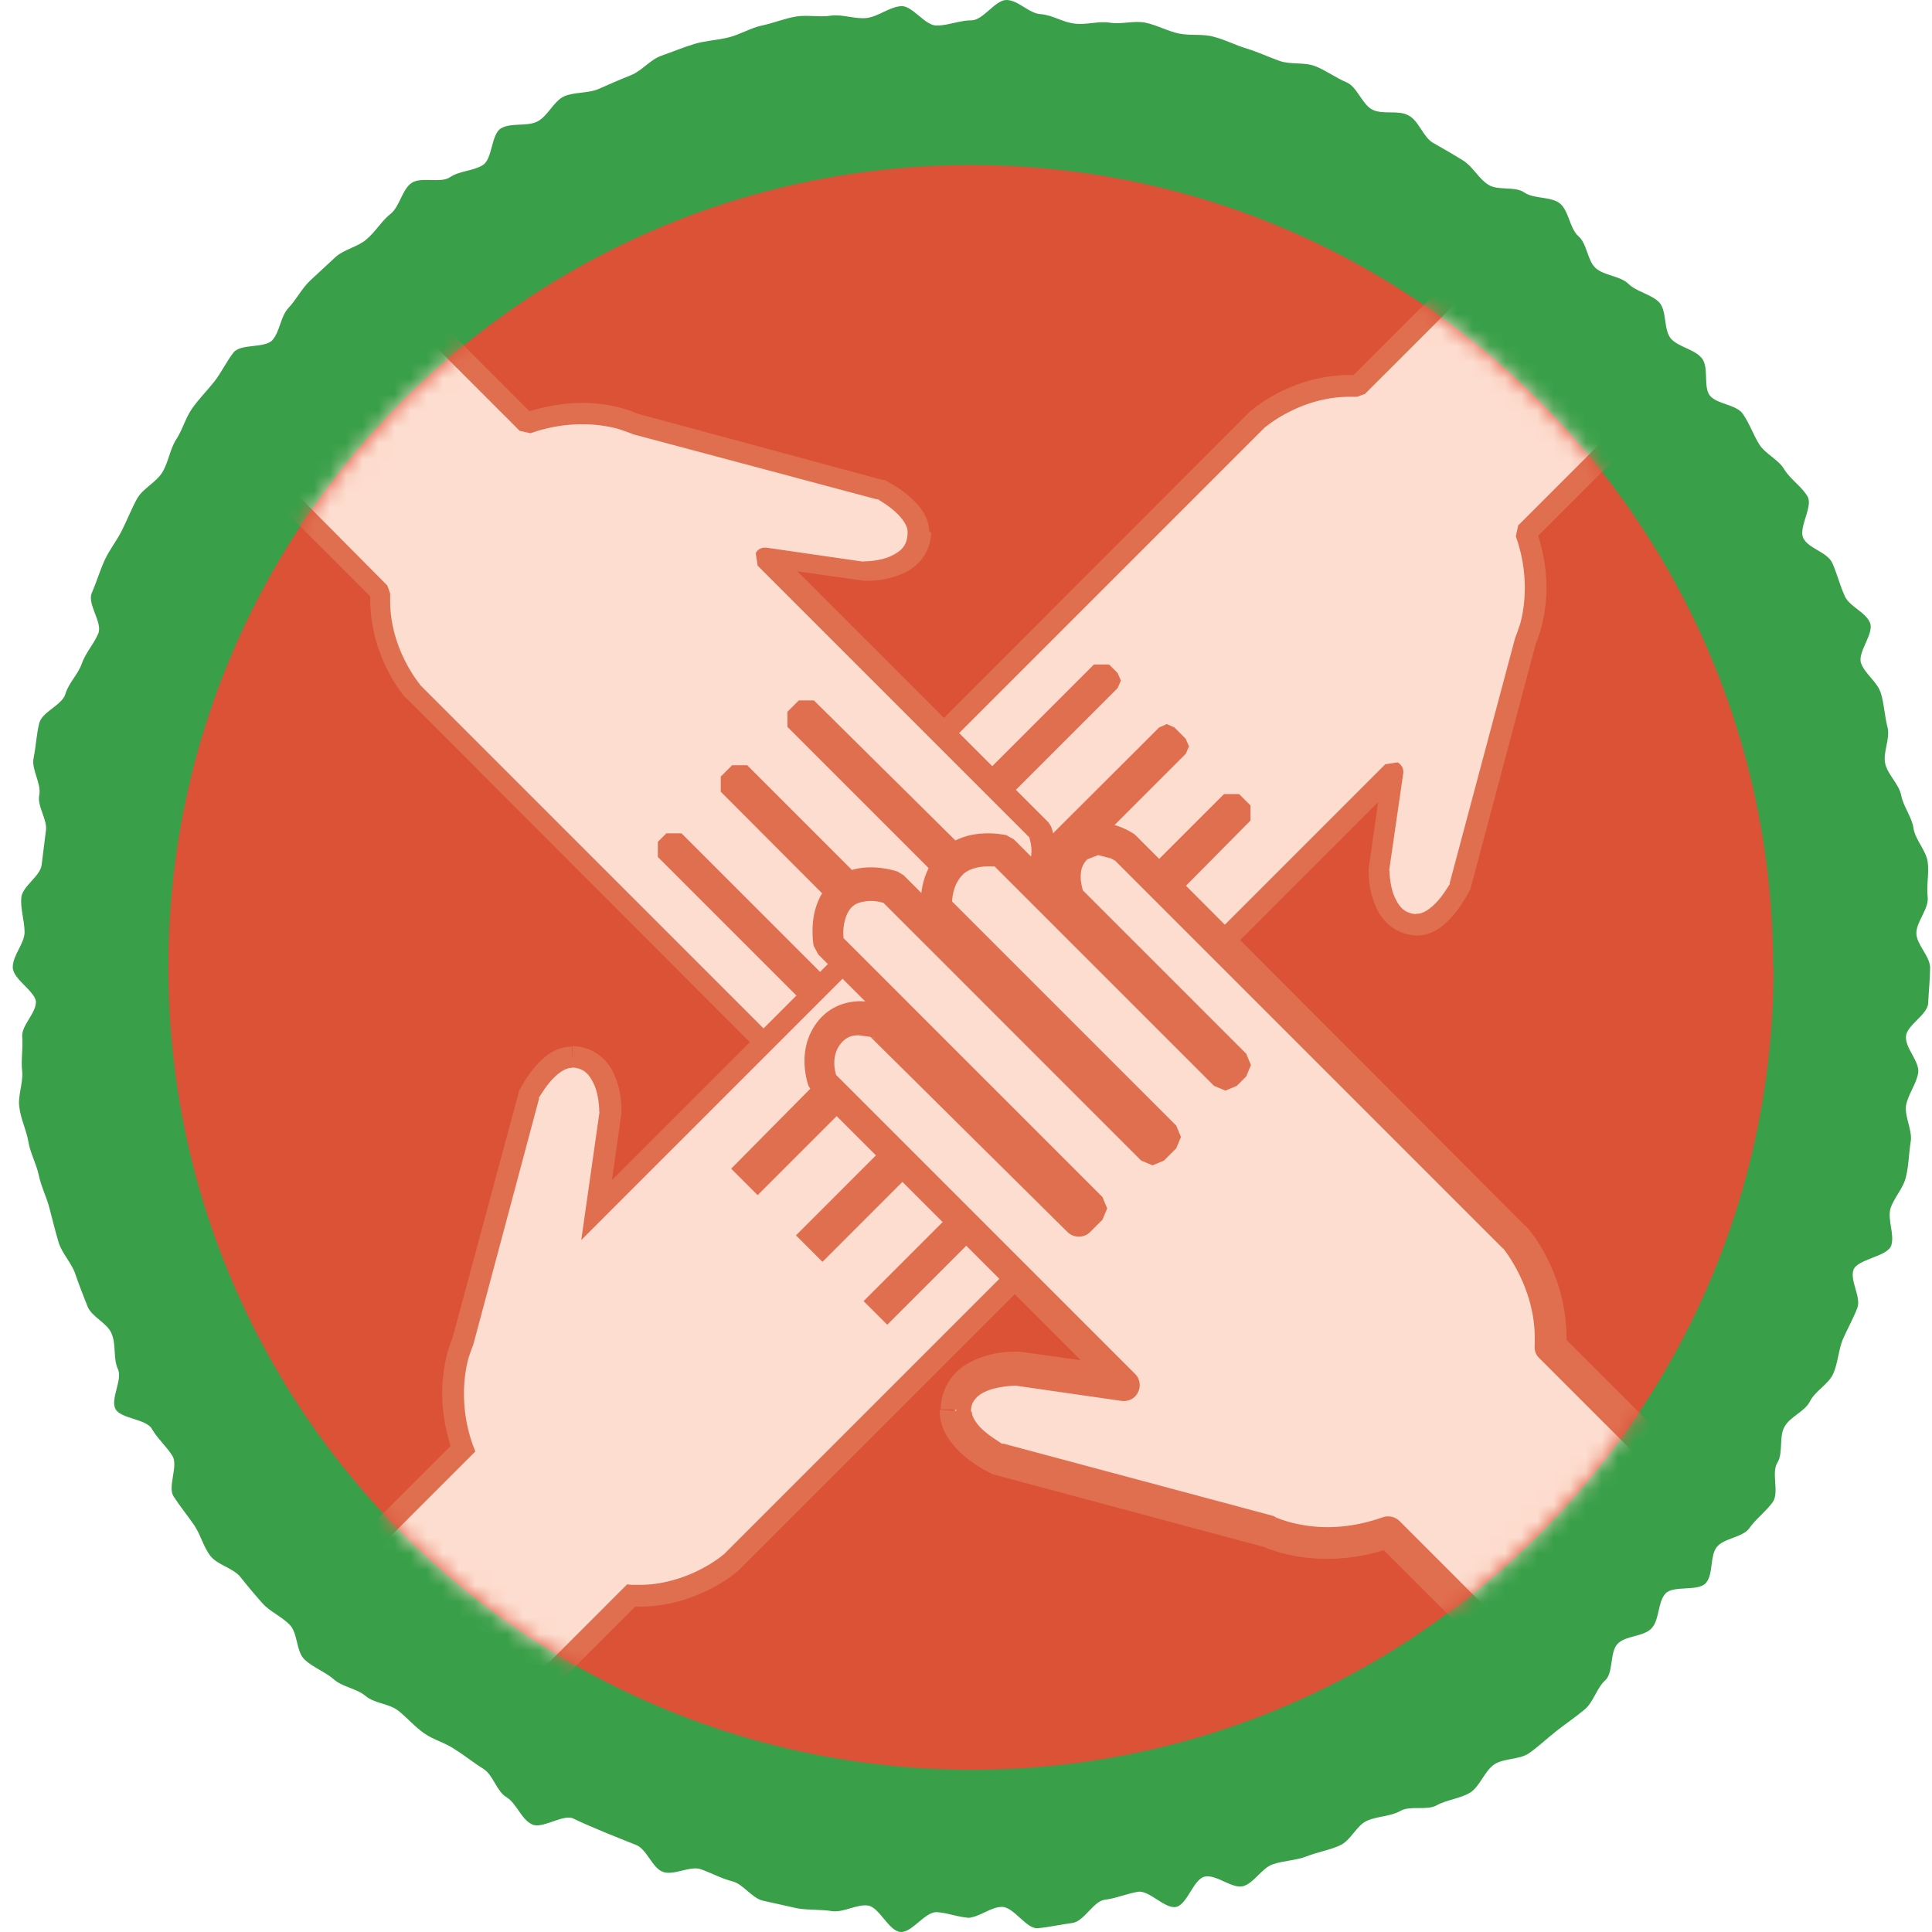 <svg xmlns="http://www.w3.org/2000/svg" width="120" height="120" fill="none"><g clip-path="url(#a)"><path fill="#39A049" d="M60.308 119.119c-.734 0-1.44-.323-2.144-.353-.735 0-1.528 1.293-2.233 1.234-.734-.059-1.322-1.557-2.027-1.645s-1.498.441-2.203.352c-.705-.117-1.469-.058-2.174-.176-.705-.147-1.41-.323-2.115-.47s-1.233-1.028-1.91-1.204c-.704-.176-1.321-.529-1.997-.764-.675-.206-1.645.411-2.32.176-.676-.235-1-1.41-1.675-1.674-.675-.265-1.322-.529-1.968-.793-.676-.294-1.293-.529-1.939-.852-.646-.294-1.968.705-2.585.352-.646-.323-.94-1.292-1.557-1.674-.617-.353-.822-1.381-1.44-1.763-.616-.382-1.145-.822-1.762-1.204-.587-.411-1.322-.588-1.91-.999s-1.057-.969-1.615-1.41-1.469-.44-2.027-.911c-.558-.47-1.44-.558-1.968-1.028-.529-.47-1.292-.734-1.821-1.233s-.411-1.616-.91-2.145-1.235-.822-1.705-1.351-.94-1.087-1.38-1.645c-.47-.558-1.41-.735-1.851-1.293-.44-.558-.617-1.351-1.028-1.939-.411-.587-.881-1.175-1.263-1.762-.382-.588.293-1.88-.059-2.497-.382-.617-.94-1.087-1.293-1.704-.352-.617-1.938-.617-2.261-1.234-.324-.646.47-1.82.146-2.497-.293-.646-.088-1.498-.381-2.173-.265-.676-1.234-1.029-1.499-1.704-.264-.676-.528-1.322-.763-2.027-.235-.676-.823-1.263-1.029-1.939-.205-.675-.381-1.41-.558-2.085-.176-.706-.528-1.381-.675-2.086s-.53-1.38-.647-2.086c-.117-.705-.47-1.41-.558-2.115-.117-.705.235-1.498.176-2.233-.088-.704.06-1.468 0-2.173-.058-.705.882-1.47.852-2.203-.117-.676-1.439-1.381-1.439-2.116 0-.734.705-1.439.734-2.144 0-.734-.264-1.469-.205-2.174.058-.705 1.175-1.322 1.263-2.027l.264-2.115c.118-.705-.558-1.527-.411-2.232s-.5-1.587-.353-2.292.177-1.468.353-2.173 1.41-1.117 1.616-1.792c.205-.705.793-1.234 1.028-1.91s.764-1.234 1.028-1.88c.264-.676-.705-1.821-.411-2.497.293-.675.5-1.38.793-2.027.294-.646.764-1.233 1.087-1.88s.587-1.322.94-1.968c.352-.617 1.175-.999 1.557-1.616.382-.616.47-1.41.852-2.026.41-.617.587-1.352.998-1.94s.94-1.116 1.381-1.674c.44-.558.764-1.263 1.204-1.821.47-.558 1.94-.235 2.41-.764s.499-1.469.998-1.997c.5-.53.823-1.205 1.351-1.704.53-.5 1.058-.97 1.587-1.469.528-.47 1.38-.617 1.909-1.087.558-.47.94-1.146 1.498-1.586s.705-1.498 1.293-1.91c.587-.41 1.792.03 2.38-.352.587-.411 1.439-.382 2.055-.764s.5-1.939 1.146-2.291c.617-.353 1.586-.088 2.233-.411.646-.324.999-1.234 1.645-1.557.646-.294 1.498-.177 2.174-.47.675-.294 1.322-.588 1.997-.852.676-.265 1.205-.97 1.88-1.205.676-.235 1.38-.528 2.056-.734s1.44-.235 2.145-.411c.705-.177 1.351-.588 2.056-.735s1.41-.44 2.115-.558c.705-.117 1.498.059 2.203-.059.705-.088 1.499.235 2.204.147s1.38-.675 2.115-.734c.705-.059 1.498 1.234 2.232 1.204.705 0 1.41-.323 2.145-.323.734 0 1.468-1.263 2.173-1.263.735 0 1.41.852 2.145.881.734.059 1.41.529 2.115.588.705.088 1.469-.176 2.174-.059.705.118 1.498-.147 2.203 0s1.38.529 2.086.676c.705.147 1.498 0 2.173.205.705.177 1.352.53 2.057.735.675.205 1.351.528 2.027.763.675.235 1.527.06 2.203.324s1.292.734 1.939.998c.675.294.969 1.381 1.615 1.704.647.323 1.587 0 2.233.353.646.323.91 1.351 1.527 1.703s1.234.705 1.851 1.087.97 1.117 1.557 1.499c.588.41 1.674.088 2.262.499.587.411 1.645.235 2.203.676.558.44.617 1.556 1.146 2.027.558.47.558 1.527 1.087 1.997s1.498.47 2.027.97c.499.499 1.41.646 1.909 1.145.499.529.264 1.704.734 2.262.47.529 1.44.646 1.91 1.204.47.559.088 1.763.499 2.321.441.558 1.645.558 2.057 1.146s.646 1.292 1.028 1.91c.382.587 1.204.94 1.557 1.556.381.617 1.086 1.058 1.439 1.675.353.616-.588 1.938-.264 2.585.323.646 1.468.852 1.792 1.527.293.646.47 1.38.763 2.027.265.676 1.322 1.028 1.587 1.704s-.794 1.821-.559 2.497 1.029 1.175 1.234 1.88c.206.675.235 1.44.412 2.115.176.705-.294 1.528-.147 2.233s.852 1.263.998 1.997.676 1.351.764 2.056c.118.705.793 1.381.881 2.086.089.705-.088 1.469 0 2.203.059.705-.705 1.498-.705 2.203s.852 1.44.852 2.145-.088 1.469-.117 2.174c0 .734-1.322 1.38-1.381 2.085-.059.735.823 1.528.764 2.233-.088.705-.646 1.38-.764 2.085-.088.706.411 1.528.294 2.233-.118.705-.118 1.469-.294 2.174-.147.705-.764 1.322-.969 1.998-.176.705.264 1.586.059 2.261-.206.705-2.116.852-2.351 1.528s.5 1.704.235 2.38c-.264.675-.616 1.292-.91 1.968-.265.675-.294 1.468-.588 2.115-.293.646-1.116 1.057-1.439 1.703s-1.234.94-1.586 1.587c-.353.617-.059 1.615-.441 2.232s.117 1.792-.264 2.41c-.412.587-1.058 1.057-1.469 1.644-.411.588-1.587.617-2.027 1.175s-.206 1.704-.676 2.233c-.47.558-2.056.117-2.526.675-.47.53-.353 1.616-.852 2.145s-1.586.44-2.086.94c-.528.499-.264 1.821-.793 2.291s-.734 1.381-1.292 1.821c-.559.47-1.175.882-1.734 1.322s-1.116.97-1.703 1.381c-.588.411-1.557.294-2.174.705-.588.411-.881 1.351-1.469 1.733-.617.382-1.44.441-2.086.793-.617.353-1.645 0-2.261.353-.617.352-1.44.323-2.086.617-.647.293-.999 1.233-1.675 1.527-.646.294-1.38.411-2.056.676-.676.264-1.44.264-2.115.499s-1.146 1.146-1.821 1.352c-.676.205-1.704-.764-2.41-.588-.704.176-1.057 1.704-1.762 1.88-.705.147-1.674-1.057-2.38-.94-.704.118-1.35.411-2.085.499-.705.118-1.263 1.352-1.997 1.44-.705.088-1.44.264-2.145.323s-1.498-1.351-2.232-1.322c-.705 0-1.41.676-2.145.676"/><path fill="#DB5237" d="M110.158 60.103c0 27.525-22.325 49.85-49.85 49.821s-49.851-22.326-49.851-49.85c0-27.526 22.326-49.822 49.85-49.822 27.526 0 49.851 22.325 49.822 49.85"/><path fill="#FDDDCF" d="M64.775 40.627 42.566 72.44l6.874 6.874 28.612-29.992z"/><mask id="b" width="101" height="100" x="10" y="10" maskUnits="userSpaceOnUse" style="mask-type:luminance"><path fill="#fff" d="M110.158 60.103c0 27.525-22.325 49.821-49.85 49.821S10.457 87.598 10.457 60.103c0-27.496 22.326-49.851 49.85-49.851 27.526 0 49.851 22.325 49.822 49.85"/></mask><g mask="url(#b)"><path fill="#FDDDCF" d="M88.04 57.459c-2.498-.06-2.38-3.437-2.38-3.437l.881-6.081-17.009 17.008s-1.674.647-2.908-.47c-1.204-1.116-.47-2.79-.47-2.79L77.23 50.496l-.705-.705-14.806 14.806s-1.733.352-2.79-.705c-1.028-1.058-.411-2.85-.411-2.85l14.687-14.687-.705-.705-12.896 12.866s-1.439.176-2.497-.881c-1.057-1.058-.646-2.85-.646-2.85l12.544-12.543-.53-.529-9.34 9.342s-1.675.763-2.85-.412 0-2.79 0-2.79L78.17 25.968s2.556-2.262 6.169-2.027l19.77-19.77 9.782 9.782-19.094 19.094c1.38 3.966-.03 6.727-.03 6.727l-4.054 15.217s-1.145 2.409-2.732 2.38"/><path fill="#E06F50" d="M88.04 57.459v-.676c-.823-.03-1.146-.47-1.44-1.116-.264-.646-.294-1.41-.294-1.587l-.675-.058.646.088.881-6.08a.67.67 0 0 0-.352-.677l-.764.118L69.034 64.48l.47.47-.236-.617h-.058s-.47.147-.852.147c-.44 0-.91-.118-1.322-.47-.382-.353-.47-.735-.47-1.146l.088-.646.059-.206v-.059l-.588-.264.47.47L77.67 50.967v-.94l-.705-.705h-.94L61.219 64.127l.47.47-.117-.646h-.147l-.411.03c-.529 0-1.205-.118-1.645-.559-.294-.294-.411-.734-.411-1.175 0-.264.029-.529.088-.705l.059-.206v-.058l-.617-.235.47.47 14.688-14.688.205-.47-.206-.47-.704-.705-.47-.206-.47.206-12.897 12.866.47.47-.088-.646h-.176c-.382 0-1.204-.088-1.792-.676-.411-.382-.529-1.028-.529-1.557v-.499l.06-.176-.647-.147.47.47 12.543-12.543.206-.47-.206-.47-.528-.53h-.94l-9.342 9.342.47.47-.264-.587h-.059s-.5.176-.881.176c-.412 0-.793-.088-1.175-.44-.265-.265-.323-.5-.323-.764 0-.265.088-.588.205-.823l.147-.264.059-.06-.529-.41.47.47L78.61 26.497l-.47-.47.44.5.089-.06c.44-.352 2.467-1.821 5.14-1.821h.47l.5-.176 19.3-19.3 8.842 8.842-18.624 18.624-.147.676a9.5 9.5 0 0 1 .558 3.231c0 .91-.147 1.704-.294 2.233l-.206.587-.058.147-.059.176-4.054 15.188.646.176-.587-.294v.088c-.147.206-.44.735-.852 1.175-.411.441-.881.764-1.263.735h-.03v1.351h.03c1.145 0 1.91-.793 2.438-1.44.529-.675.823-1.292.852-1.321l.059-.118 4.054-15.216-.647-.177.588.294s.705-1.41.734-3.584c0-1.057-.176-2.291-.646-3.672l-.617.206.47.47 19.094-19.094.206-.47-.206-.47-9.782-9.783h-.94L83.868 23.5l.47.47.059-.675h-.558c-3.613 0-6.052 2.144-6.11 2.203h-.03L55.814 47.412l-.058.088s-.617.823-.647 1.94c0 .557.177 1.204.705 1.703a2.97 2.97 0 0 0 2.086.852c.823 0 1.44-.294 1.498-.294l.206-.147 8.871-8.871.06.059.47-.47-.47-.47L55.99 54.345l-.177.323s-.088.411-.088.97c0 .705.118 1.703.91 2.496.97.97 2.175 1.087 2.733 1.087h.323l.382-.205L72.5 46.59l.235.235.47-.47-.47-.47-14.688 14.688-.147.235s-.235.646-.235 1.439c0 .646.147 1.469.793 2.115.823.823 1.88.94 2.585.94.47 0 .793-.059.823-.059l.352-.176 14.336-14.335.235.235.47-.47-.47-.47-11.075 11.192-.147.206s-.294.616-.294 1.439c0 .646.206 1.469.911 2.115s1.557.823 2.233.823c.763 0 1.322-.206 1.35-.236l.236-.146L85.6 49.82l-.587 4.113v.147c0 .293 0 1.175.382 2.085.323.91 1.204 1.91 2.644 1.939v-.676"/><path fill="#FDDDCF" d="M57.045 33.136c-.059 2.496-3.437 2.379-3.437 2.379l-6.08-.881 17.008 17.008s.646 1.675-.47 2.908c-1.116 1.205-2.79.47-2.79.47L50.082 43.947l-.705.705 14.805 14.805s.353 1.733-.705 2.791-2.849.411-2.849.411L45.941 47.97l-.705.705 12.867 12.896s.176 1.44-.882 2.497c-1.057 1.028-2.85.647-2.85.647L41.829 52.17l-.528.529 9.341 9.341s.764 1.675-.411 2.85c-1.175 1.145-2.79 0-2.79 0L25.553 43.006s-2.262-2.556-2.027-6.17L3.875 16.98l9.782-9.782L32.751 26.29c3.966-1.38 6.727.03 6.727.03l15.188 4.053s2.409 1.146 2.38 2.732"/><path fill="#E06F50" d="M57.046 33.136h-.675c-.03.822-.47 1.145-1.117 1.44-.616.264-1.41.293-1.586.293h-.059v.676l.089-.647-6.081-.88c-.294-.03-.558.087-.676.352l.118.763 17.008 17.009.47-.47-.617.235v.059s.147.47.147.852c0 .44-.117.91-.47 1.322-.352.381-.734.47-1.145.47l-.647-.089-.205-.058h-.06l-.264.587.47-.47-11.192-11.075h-.94l-.705.705v.94l14.806 14.806.47-.47-.647.117v.147l.03.411c0 .53-.118 1.205-.558 1.645-.294.294-.735.412-1.175.412-.265 0-.53-.03-.705-.088l-.206-.06h-.059l-.235.618.47-.47L46.412 47.53h-.94l-.705.705v.94L57.634 62.07l.47-.47-.646.088v.176c0 .382-.088 1.205-.676 1.792-.382.412-1.028.529-1.557.529h-.5l-.175-.059-.147.647.47-.47L42.329 51.76h-.94l-.529.529v.94l9.342 9.341.47-.47-.617.265v.058s.176.5.176.882c0 .411-.088.793-.44 1.145-.265.265-.5.323-.764.323a2 2 0 0 1-.823-.205l-.264-.147h-.059v-.059l-.382.529.47-.47-21.885-21.885-.47.47.5-.44-.059-.089c-.352-.44-1.821-2.467-1.821-5.14v-.47l-.177-.5L4.817 16.98l8.841-8.842 18.625 18.624.675.147a9.5 9.5 0 0 1 3.232-.558c.91 0 1.703.147 2.232.294l.588.205.147.06h.029l.117.058 15.188 4.054.176-.646-.294.587h.088c.206.147.735.44 1.175.852.441.411.764.881.735 1.263v.059zh.676v-.03c0-1.145-.793-1.909-1.44-2.438-.675-.528-1.292-.822-1.321-.852h-.118l-15.216-4.112-.177.646.294-.588s-1.41-.734-3.584-.734c-1.057 0-2.291.176-3.672.646l.206.617.47-.47L14.128 6.756h-.94L3.406 16.51v.94l19.77 19.77.47-.47-.646-.06v.558c0 3.614 2.144 6.052 2.203 6.11h.03l21.884 21.915.089.059s.822.617 1.938.646c.559 0 1.205-.176 1.704-.705a2.97 2.97 0 0 0 .852-2.086c0-.822-.294-1.44-.294-1.498l-.147-.206-8.871-8.871.059-.059-.47-.47-.47.47L54.05 65.097l.323.176s.412.088.97.088c.705 0 1.703-.118 2.496-.91.97-.97 1.087-2.174 1.087-2.733v-.323l-.205-.382-12.426-12.426.235-.235-.47-.47-.47.47L60.278 63.04l.235.147s.646.235 1.44.235c.645 0 1.468-.147 2.114-.793.823-.822.94-1.88.94-2.585 0-.47-.059-.793-.059-.822l-.176-.353-14.335-14.335.235-.235-.47-.47-.47.47 11.192 11.074.206.147s.616.294 1.439.294c.646 0 1.469-.206 2.115-.91.646-.706.823-1.558.823-2.233 0-.764-.206-1.322-.235-1.352l-.147-.235-15.599-15.598 4.142.587h.147c.294 0 1.175 0 2.086-.382.91-.323 1.91-1.204 1.938-2.643h-.675"/><path fill="#FDDDCF" d="M35.484 65.654c2.496.06 2.379 3.437 2.379 3.437l-.881 6.081L53.99 58.164s1.675-.647 2.908.47c1.205 1.116.47 2.79.47 2.79L46.294 72.617l.705.704 14.805-14.805s1.733-.352 2.79.705c1.058 1.058.412 2.85.412 2.85L50.318 76.759l.705.704L63.92 64.598s1.44-.176 2.497.881c1.058 1.058.646 2.85.646 2.85L54.52 80.87l.529.529 9.341-9.342s1.675-.763 2.85.412 0 2.79 0 2.79L45.354 97.145s-2.556 2.262-6.17 2.027l-19.77 19.77-9.781-9.782 19.094-19.094c-1.38-3.966.03-6.727.03-6.727l4.053-15.217s1.146-2.409 2.732-2.38"/><path fill="#E06F50" d="M35.486 65.655v.646c.823.03 1.146.47 1.44 1.116.264.647.293 1.41.293 1.587v.058h.676l-.646-.088-1.146 8.05 18.419-18.42-.47-.47.234.617h.06s.47-.146.851-.146c.44 0 .91.117 1.322.47.382.352.47.734.47 1.145l-.088.647-.059.205v.059l.588.264-.47-.47-11.545 11.662 1.175 1.175.47.47 15.276-15.275-.47-.47.117.646h.147l.411-.03c.529 0 1.205.118 1.645.56.294.293.411.734.411 1.174 0 .264-.029.529-.088.705l-.058.206v.059l.616.234-.47-.47L49.44 76.73l1.645 1.645L64.42 65.038l-.47-.47.088.646h.177c.381 0 1.204.088 1.791.676.412.382.53 1.028.53 1.557v.499l-.06.176.647.147-.47-.47L53.64 80.813l.999.998.47.47 9.812-9.811-.47-.47.264.587h.059s.499-.176.88-.176c.412 0 .794.088 1.176.44.264.265.323.5.323.765 0 .264-.088.587-.206.822l-.146.264-.06.06.53.41-.47-.47-21.885 21.885.47.47-.441-.499-.088.059c-.411.352-2.468 1.821-5.14 1.821h-.47l-.295-.03-19.505 19.506-8.842-8.842 18.918-18.918-.147-.382a9.5 9.5 0 0 1-.558-3.231c0-.91.147-1.704.293-2.233l.206-.587.059-.147.03-.088 4.083-15.276-.647-.176.588.294v-.088c.147-.206.44-.735.852-1.175.41-.44.88-.764 1.263-.735v-1.32h-.03c-1.145 0-1.909.793-2.438 1.439-.529.676-.822 1.292-.852 1.322v.059l-4.112 15.246.646.176-.588-.294s-.705 1.41-.705 3.584c0 1.057.177 2.291.647 3.672l.617-.206-.47-.47-19.565 19.564 10.723 10.723 20.24-20.24-.47-.47v.675h.528c3.643 0 6.051-2.173 6.11-2.203L67.77 75.643h.03s.616-.882.646-1.969c0-.558-.177-1.204-.705-1.704a2.97 2.97 0 0 0-2.086-.851c-.823 0-1.44.293-1.498.293l-.118.06-8.96 8.959-.058-.059-.47.47.47.47 12.66-12.66.06-.177s.088-.411.088-.97c0-.705-.118-1.703-.91-2.496-.97-.97-2.175-1.087-2.733-1.087h-.323l-.235.029-12.573 12.573-.235-.235-.47.47.47.47 14.776-14.776.059-.147s.235-.646.235-1.44c0-.646-.147-1.468-.793-2.115-.823-.822-1.88-.94-2.585-.94-.47 0-.793.06-.793.06h-.206L47.03 72.38l-.235-.234-.47.47.47.47 11.163-11.28.058-.118s.294-.617.294-1.44c0-.646-.206-1.468-.91-2.114-.706-.647-1.558-.823-2.233-.823-.764 0-1.322.206-1.352.235l-.117.059-15.687 15.686.588-4.17v-.118c0-.294 0-1.175-.382-2.086-.323-.91-1.205-1.91-2.644-1.939v.676"/><path fill="#FDDDCF" d="M59.307 87.686c.06-2.76 3.79-2.614 3.79-2.614l6.727.97L51.053 67.27s-.705-1.85.5-3.202c1.204-1.351 3.084-.5 3.084-.5L67.004 75.79l.763-.764-16.332-16.333s-.382-1.909.763-3.084c1.146-1.146 3.144-.44 3.144-.44l16.215 16.215.764-.764-14.218-14.218s-.176-1.586.97-2.761c1.145-1.146 3.142-.705 3.142-.705L76.053 66.77l.587-.588-10.31-10.31s-.823-1.851.44-3.144c1.292-1.292 3.084 0 3.084 0L94 76.876s2.497 2.82 2.233 6.815l21.826 21.826-10.781 10.781-21.092-21.091c-4.377 1.527-7.432-.03-7.432-.03L61.98 90.683s-2.673-1.263-2.614-2.997"/><path fill="#E06F50" d="M59.31 87.686h.999c0-.411.117-.617.294-.822.235-.294.734-.53 1.263-.647a6 6 0 0 1 1.146-.147h.029l.03-.998-.148.97 6.727.969c.441.058.852-.147 1.029-.53a.98.98 0 0 0-.177-1.145l-18.77-18.771-.706.705.94-.352c0-.06-.147-.441-.147-.882 0-.44.118-.91.47-1.292.324-.353.647-.44 1.058-.44l.646.087.206.059h.03l.029-.059v.088h-.03l.411-.91-.705.705 12.368 12.25a1.01 1.01 0 0 0 1.41 0l.763-.764.294-.705-.294-.705-16.332-16.333-.706.705.97-.206-.03-.558c0-.529.147-1.234.53-1.616.264-.264.646-.352 1.116-.382.264 0 .528.03.734.088l.235.06h.059l.323-.94-.705.704 16.215 16.216.705.293.705-.293.764-.764.294-.705-.294-.705L58.84 55.696l-.705.705.999-.118v-.176c0-.382.088-1.204.676-1.792.352-.352.998-.5 1.527-.5h.529l.147.06h.03l.234-.97-.705.705 13.836 13.836.705.294.705-.294.588-.587.293-.705-.293-.705-10.311-10.311-.705.705.91-.411s-.176-.5-.176-.97c0-.411.088-.764.412-1.087l.675-.264.793.206.265.146h.058v.06l.588-.823-.705.705 24.147 24.147.705-.706-.735.647c.177.205 1.998 2.526 1.998 5.581v.5a.92.92 0 0 0 .264.763l21.121 21.122-9.4 9.4-20.386-20.387a1.02 1.02 0 0 0-1.029-.235c-1.322.47-2.497.617-3.466.617s-1.821-.176-2.38-.323c-.264-.088-.47-.147-.616-.206l-.147-.059h-.03l-.058.088.058-.117-.205-.088-16.774-4.495-.264.97.411-.881h-.088c-.206-.147-.764-.47-1.234-.882-.47-.411-.764-.91-.734-1.175l-.999-.059-.999-.058v.088c0 .705.265 1.292.588 1.762.97 1.381 2.555 2.057 2.614 2.115l.176.06 16.774 4.494.264-.97-.47.882s1.616.822 4.084.822c1.204 0 2.585-.176 4.142-.734l-.324-.94-.705.705 21.092 21.091.705.294.705-.294 10.811-10.78.293-.705-.293-.705-21.827-21.827-.705.705 1 .06v-.618c0-4.112-2.41-6.815-2.498-6.903h-.03L70.62 51.965l-.118-.117s-.969-.735-2.29-.764c-.647 0-1.47.235-2.087.852-.793.764-.998 1.762-.998 2.497 0 .97.323 1.674.352 1.762l.206.294L75.995 66.8l.706-.705-.705-.705-.588.588.705.705.705-.706-13.836-13.836-.47-.264s-.5-.117-1.116-.117c-.793 0-1.998.147-2.938 1.087-1.145 1.145-1.263 2.555-1.263 3.201v.382l.294.588L71.002 70.53l-.059.058.705.706.705-.706-16.215-16.215-.382-.235s-.735-.264-1.675-.264c-.734 0-1.733.176-2.497.94-.969.999-1.116 2.232-1.116 3.025 0 .53.059.911.088.94l.265.5 15.628 15.628-.06.058.706.706.705-.706-12.367-12.22-.294-.206s-.735-.323-1.675-.352c-.763 0-1.762.235-2.526 1.087s-.97 1.85-.97 2.614c0 .882.236 1.528.265 1.587l.235.352 16.656 16.656-3.79-.528h-.205c-.323 0-1.351 0-2.409.44-.529.206-1.087.529-1.527 1.058a3.3 3.3 0 0 0-.764 2.085h.999l-.999-.03.999.06"/></g></g><defs><clipPath id="a"><path fill="#fff" d="M.793 0H120v120H.793z"/></clipPath></defs></svg>